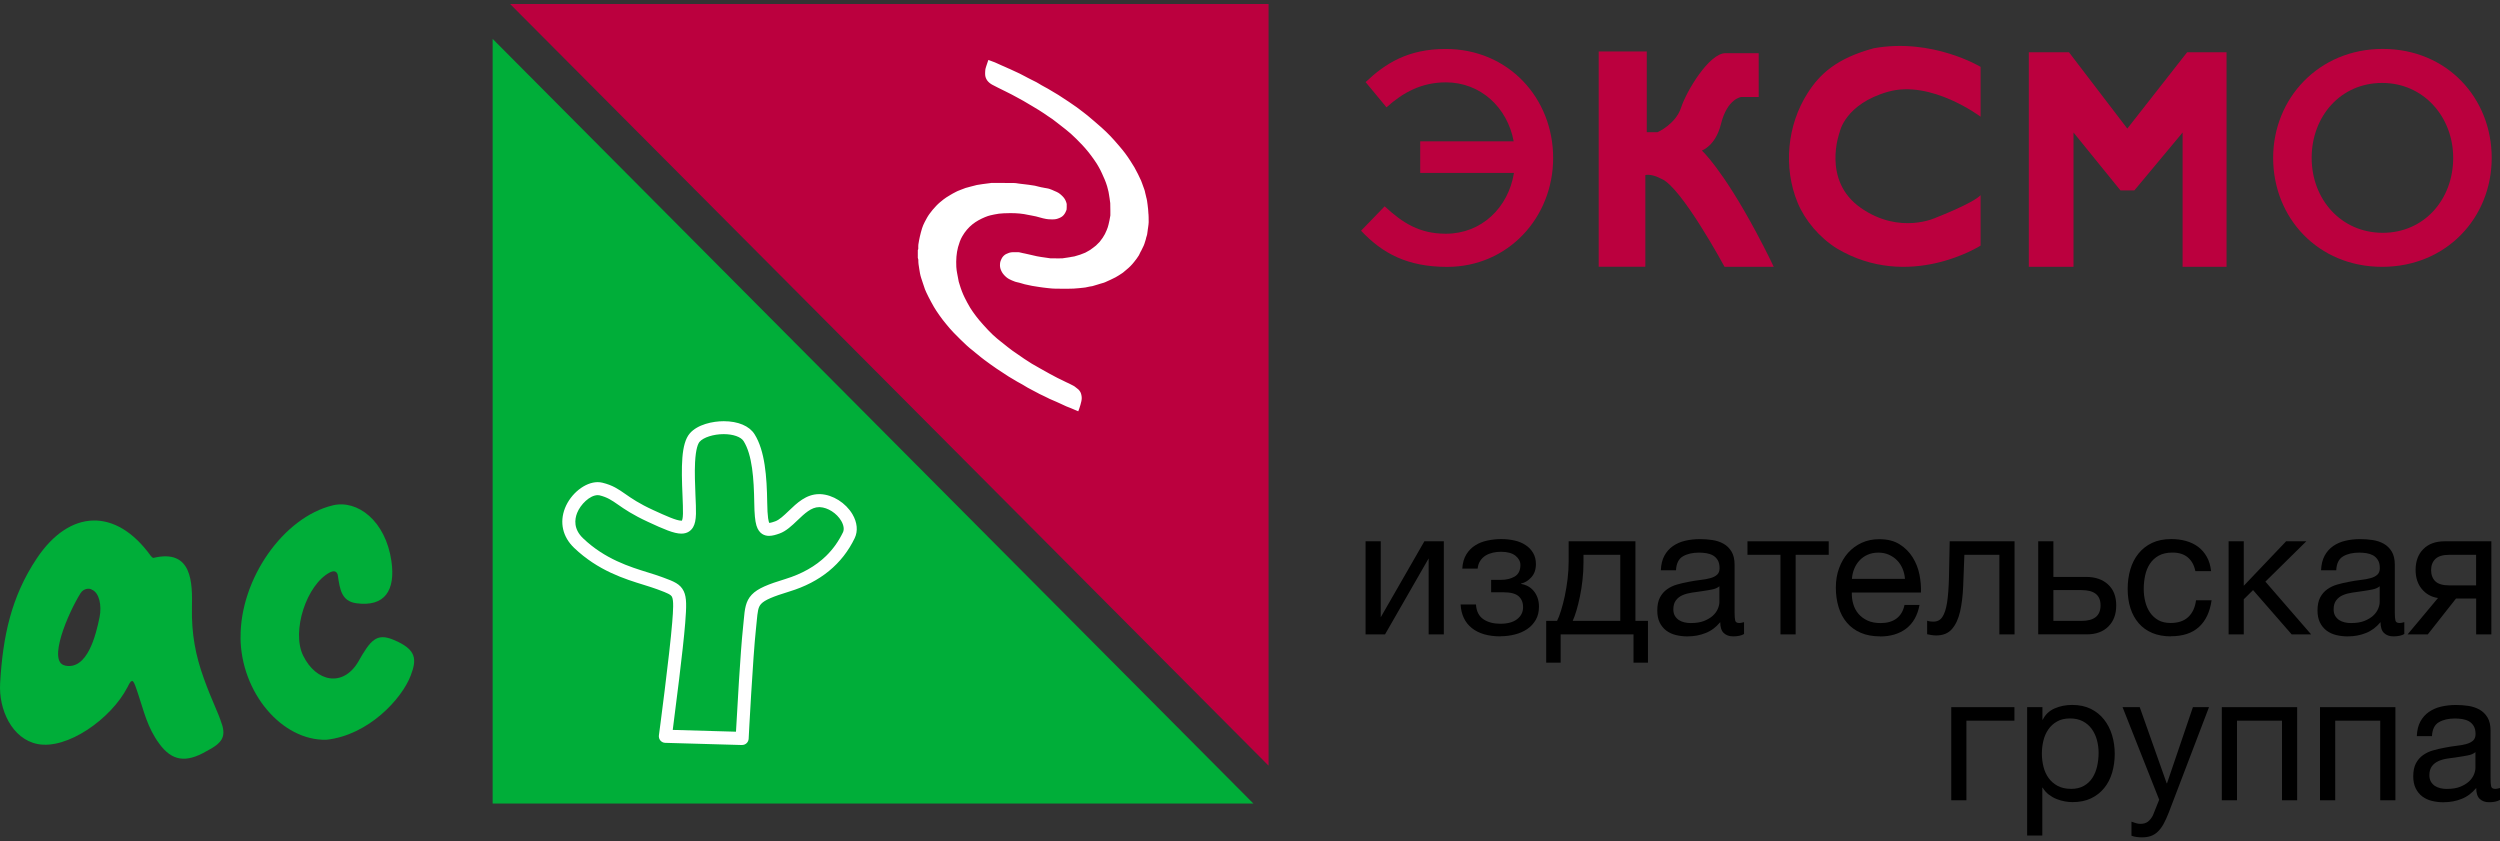 <?xml version="1.0" encoding="UTF-8"?> <svg xmlns="http://www.w3.org/2000/svg" width="104" height="35" viewBox="0 0 104 35" fill="none"><rect x="0" y="0" width="104" height="35" fill="#333333" stroke="none"/><path d="M21.22 0.166H52.772V31.851L21.22 0.166Z" fill="#BB003E"></path><path d="M20.494 1.618L52.139 33.426H20.494V1.618Z" fill="#00AE39"></path><path d="M30.876 30.993H30.869L27.672 30.902C27.595 30.9 27.524 30.865 27.473 30.807C27.424 30.749 27.401 30.672 27.41 30.595C27.415 30.562 27.859 27.218 27.965 25.883C28.005 25.382 28.03 24.986 27.956 24.832C27.907 24.732 27.757 24.671 27.422 24.545C27.392 24.534 27.362 24.522 27.329 24.51C27.179 24.454 27.003 24.401 26.8 24.336C25.989 24.086 24.879 23.744 23.88 22.788C23.407 22.334 23.27 21.735 23.503 21.139C23.744 20.53 24.34 20.057 24.863 20.057C24.93 20.057 24.997 20.064 25.062 20.081C25.489 20.186 25.721 20.346 26.012 20.549C26.268 20.728 26.587 20.95 27.177 21.22C27.699 21.46 28.145 21.66 28.342 21.66C28.356 21.66 28.363 21.66 28.367 21.658C28.377 21.64 28.407 21.572 28.411 21.372C28.416 21.185 28.404 20.927 28.393 20.631C28.34 19.421 28.33 18.459 28.693 18.032C29.015 17.655 29.655 17.522 30.106 17.522C30.705 17.522 31.172 17.72 31.389 18.063C31.823 18.752 31.9 19.834 31.916 20.903C31.921 21.204 31.932 21.409 31.953 21.556C31.969 21.674 31.99 21.73 32.001 21.754C32.073 21.749 32.205 21.703 32.251 21.686C32.42 21.626 32.607 21.448 32.804 21.26C33.148 20.929 33.536 20.556 34.077 20.556C34.096 20.556 34.114 20.556 34.133 20.556C34.646 20.582 35.18 20.917 35.462 21.392C35.663 21.733 35.696 22.092 35.557 22.383C35.037 23.466 34.124 24.215 32.841 24.606C32.142 24.82 31.812 24.962 31.666 25.119C31.539 25.252 31.518 25.429 31.479 25.85C31.47 25.946 31.46 26.053 31.447 26.17C31.324 27.29 31.144 30.702 31.144 30.735C31.134 30.879 31.017 30.991 30.873 30.991M27.981 30.364L30.617 30.439C30.663 29.604 30.804 27.069 30.91 26.107C30.922 25.995 30.933 25.895 30.94 25.797C30.982 25.342 31.012 25.014 31.273 24.739C31.525 24.473 31.962 24.303 32.679 24.084C33.361 23.874 33.927 23.553 34.364 23.129C34.653 22.847 34.882 22.525 35.067 22.145C35.127 22.022 35.099 21.847 34.995 21.668C34.806 21.348 34.44 21.113 34.105 21.097C34.096 21.097 34.084 21.097 34.075 21.097C33.749 21.097 33.469 21.365 33.171 21.649C32.942 21.868 32.704 22.096 32.429 22.194C32.286 22.245 32.136 22.292 31.992 22.292C31.812 22.292 31.576 22.218 31.467 21.859C31.412 21.67 31.384 21.395 31.377 20.908C31.361 19.92 31.296 18.925 30.933 18.349C30.823 18.174 30.497 18.06 30.106 18.06C29.683 18.06 29.26 18.195 29.102 18.38C29.045 18.447 28.945 18.648 28.915 19.232C28.892 19.666 28.915 20.162 28.931 20.6C28.945 20.908 28.957 21.174 28.952 21.379C28.945 21.633 28.908 21.803 28.832 21.933C28.76 22.054 28.617 22.199 28.344 22.199C28.037 22.199 27.614 22.015 26.955 21.709C26.324 21.418 25.982 21.183 25.709 20.992C25.443 20.808 25.267 20.686 24.937 20.605C24.916 20.6 24.891 20.598 24.867 20.598C24.535 20.598 24.146 20.989 24.008 21.339C23.901 21.609 23.857 22.012 24.255 22.392C25.161 23.259 26.201 23.581 26.962 23.816C27.163 23.879 27.355 23.937 27.521 24C27.551 24.012 27.581 24.023 27.611 24.033C28.025 24.186 28.298 24.289 28.444 24.594C28.571 24.862 28.559 25.224 28.504 25.925C28.416 27.036 28.097 29.509 27.986 30.366" fill="white"></path><path d="M45.093 15.737C44.963 15.637 44.827 15.572 44.695 15.506C44.656 15.49 44.616 15.471 44.579 15.453C44.515 15.42 44.45 15.387 44.385 15.357C44.33 15.332 44.277 15.306 44.221 15.278C44.136 15.234 44.043 15.185 43.923 15.12C43.791 15.047 43.662 14.973 43.53 14.9L43.428 14.842C43.343 14.796 43.262 14.749 43.183 14.702C43.077 14.637 42.971 14.565 42.88 14.507L42.816 14.462C42.681 14.371 42.543 14.278 42.411 14.183C42.291 14.094 42.171 14.001 42.041 13.894L41.958 13.829C41.847 13.74 41.741 13.656 41.644 13.563C41.523 13.449 41.412 13.328 41.294 13.197L41.267 13.167C41.167 13.057 41.082 12.955 41.003 12.852C40.913 12.733 40.844 12.636 40.786 12.542C40.714 12.426 40.65 12.298 40.578 12.158C40.543 12.09 40.513 12.016 40.481 11.936L40.474 11.922C40.462 11.895 40.453 11.862 40.441 11.827L40.428 11.783C40.421 11.762 40.414 11.741 40.407 11.722C40.391 11.68 40.379 11.638 40.37 11.603C40.354 11.529 40.34 11.452 40.326 11.37L40.321 11.342C40.317 11.316 40.312 11.293 40.307 11.268C40.296 11.2 40.284 11.137 40.282 11.081C40.27 10.816 40.287 10.604 40.337 10.412C40.377 10.266 40.416 10.163 40.465 10.079C40.55 9.932 40.65 9.816 40.765 9.723C40.876 9.634 41.008 9.562 41.174 9.492C41.267 9.452 41.375 9.429 41.459 9.413C41.577 9.389 41.676 9.375 41.768 9.373C41.87 9.368 41.953 9.366 42.03 9.366C42.279 9.366 42.48 9.385 42.661 9.427C42.721 9.441 42.776 9.45 42.832 9.459C42.878 9.466 42.924 9.473 42.966 9.485C43.017 9.497 43.068 9.511 43.121 9.527C43.176 9.543 43.232 9.56 43.287 9.571C43.38 9.592 43.477 9.613 43.581 9.62C43.636 9.622 43.701 9.627 43.768 9.627C43.916 9.627 44.038 9.611 44.154 9.571C44.295 9.525 44.413 9.464 44.515 9.382C44.656 9.266 44.76 9.112 44.834 8.909C44.873 8.802 44.873 8.702 44.875 8.623C44.875 8.599 44.875 8.578 44.875 8.555C44.885 8.408 44.843 8.283 44.801 8.178C44.744 8.038 44.658 7.91 44.542 7.798C44.455 7.712 44.33 7.602 44.17 7.532C44.14 7.521 44.11 7.507 44.082 7.493C44.002 7.455 43.918 7.418 43.828 7.388C43.752 7.36 43.678 7.348 43.613 7.336C43.59 7.332 43.569 7.329 43.546 7.325C43.525 7.32 43.507 7.318 43.486 7.313C43.468 7.311 43.451 7.308 43.433 7.304C43.401 7.297 43.368 7.288 43.336 7.281C43.276 7.264 43.211 7.248 43.144 7.234C43.049 7.218 42.957 7.206 42.867 7.192L42.792 7.183C42.742 7.176 42.691 7.169 42.638 7.164L42.557 7.155C42.522 7.15 42.485 7.145 42.45 7.141C42.362 7.127 42.272 7.113 42.175 7.113C41.94 7.108 41.704 7.108 41.468 7.11H41.237C41.197 7.11 41.165 7.115 41.137 7.12L41.11 7.124C41.01 7.136 40.913 7.148 40.814 7.162C40.744 7.171 40.677 7.183 40.61 7.194C40.564 7.201 40.518 7.208 40.471 7.222C40.386 7.243 40.3 7.267 40.217 7.288C40.199 7.292 40.178 7.299 40.159 7.304C40.15 7.306 40.139 7.311 40.129 7.313C40.12 7.315 40.109 7.318 40.099 7.32C40.074 7.327 40.041 7.334 40.005 7.346C39.924 7.376 39.843 7.406 39.762 7.439L39.722 7.455C39.672 7.474 39.614 7.497 39.556 7.528C39.445 7.583 39.346 7.639 39.253 7.695L39.246 7.7C39.145 7.761 39.041 7.823 38.941 7.903C38.839 7.982 38.71 8.087 38.592 8.21C38.47 8.338 38.356 8.471 38.257 8.611C38.164 8.739 38.09 8.879 38.023 9.007C37.968 9.114 37.919 9.226 37.882 9.343C37.839 9.478 37.806 9.615 37.778 9.732C37.753 9.839 37.732 9.956 37.709 10.1C37.702 10.151 37.7 10.196 37.7 10.235V10.259C37.7 10.259 37.697 10.266 37.695 10.268L37.681 10.31V10.792L37.695 10.832C37.695 10.832 37.7 10.844 37.702 10.853C37.702 10.871 37.704 10.888 37.704 10.906C37.704 10.951 37.709 10.995 37.714 11.044C37.723 11.118 37.734 11.188 37.746 11.258L37.762 11.356C37.774 11.433 37.788 11.51 37.808 11.589C37.829 11.671 37.855 11.748 37.88 11.822L37.903 11.892C37.912 11.918 37.919 11.946 37.929 11.971C37.954 12.051 37.98 12.132 38.012 12.216C38.056 12.325 38.109 12.437 38.178 12.575C38.252 12.719 38.333 12.871 38.419 13.02C38.49 13.141 38.574 13.267 38.671 13.405C38.775 13.551 38.874 13.682 38.978 13.805C39.068 13.915 39.188 14.059 39.323 14.197C39.512 14.393 39.693 14.567 39.87 14.733C39.972 14.828 40.078 14.915 40.183 14.996C40.215 15.024 40.252 15.05 40.284 15.08L40.356 15.138C40.453 15.217 40.552 15.301 40.659 15.378C40.821 15.499 40.996 15.625 41.177 15.749C41.355 15.87 41.537 15.989 41.692 16.087C41.798 16.154 41.909 16.219 42.016 16.28L42.041 16.296C42.085 16.322 42.127 16.345 42.173 16.369C42.21 16.39 42.247 16.408 42.282 16.429C42.312 16.448 42.342 16.464 42.372 16.483C42.418 16.511 42.464 16.541 42.513 16.567C42.589 16.609 42.668 16.648 42.744 16.69C42.783 16.711 42.825 16.732 42.864 16.753C42.883 16.762 42.901 16.774 42.92 16.783C42.952 16.802 42.984 16.818 43.017 16.835C43.068 16.86 43.118 16.884 43.169 16.907C43.209 16.925 43.25 16.947 43.289 16.965C43.31 16.974 43.331 16.986 43.35 16.995C43.384 17.014 43.419 17.033 43.454 17.047C43.505 17.07 43.555 17.093 43.608 17.114C43.652 17.133 43.696 17.151 43.738 17.17C43.798 17.198 43.858 17.226 43.918 17.252C43.995 17.287 44.069 17.322 44.145 17.357C44.184 17.375 44.226 17.389 44.265 17.405C44.288 17.415 44.311 17.422 44.337 17.433C44.392 17.457 44.448 17.48 44.501 17.503C44.559 17.529 44.616 17.552 44.674 17.576C44.725 17.597 44.778 17.618 44.831 17.639L45.116 17.75L45.215 17.536C45.224 17.52 45.231 17.501 45.241 17.485C45.261 17.441 45.285 17.394 45.303 17.343L45.312 17.319C45.354 17.207 45.398 17.091 45.43 16.97C45.462 16.853 45.495 16.73 45.499 16.595C45.504 16.469 45.483 16.334 45.442 16.208C45.384 16.031 45.266 15.874 45.093 15.742" fill="white"></path><path d="M45.093 15.737C44.963 15.637 44.827 15.572 44.695 15.506C44.656 15.49 44.616 15.471 44.579 15.453C44.515 15.42 44.45 15.387 44.385 15.357C44.33 15.332 44.277 15.306 44.221 15.278C44.136 15.234 44.043 15.185 43.923 15.12C43.791 15.047 43.662 14.973 43.53 14.9L43.428 14.842C43.343 14.796 43.262 14.749 43.183 14.702C43.077 14.637 42.971 14.565 42.88 14.507L42.816 14.462C42.681 14.371 42.543 14.278 42.411 14.183C42.291 14.094 42.171 14.001 42.041 13.894L41.958 13.829C41.847 13.74 41.741 13.656 41.644 13.563C41.523 13.449 41.412 13.328 41.294 13.197L41.267 13.167C41.167 13.057 41.082 12.955 41.003 12.852C40.913 12.733 40.844 12.636 40.786 12.542C40.714 12.426 40.65 12.298 40.578 12.158C40.543 12.09 40.513 12.016 40.481 11.936L40.474 11.922C40.462 11.895 40.453 11.862 40.441 11.827L40.428 11.783C40.421 11.762 40.414 11.741 40.407 11.722C40.391 11.68 40.379 11.638 40.37 11.603C40.354 11.529 40.34 11.452 40.326 11.37L40.321 11.342C40.317 11.316 40.312 11.293 40.307 11.268C40.296 11.2 40.284 11.137 40.282 11.081C40.27 10.816 40.287 10.604 40.337 10.412C40.377 10.266 40.416 10.163 40.465 10.079C40.55 9.932 40.65 9.816 40.765 9.723C40.876 9.634 41.008 9.562 41.174 9.492C41.267 9.452 41.375 9.429 41.459 9.413C41.577 9.389 41.676 9.375 41.768 9.373C41.87 9.368 41.953 9.366 42.03 9.366C42.279 9.366 42.48 9.385 42.661 9.427C42.721 9.441 42.776 9.45 42.832 9.459C42.878 9.466 42.924 9.473 42.966 9.485C43.017 9.497 43.068 9.511 43.121 9.527C43.176 9.543 43.232 9.56 43.287 9.571C43.38 9.592 43.477 9.613 43.581 9.62C43.636 9.622 43.701 9.627 43.768 9.627C43.916 9.627 44.038 9.611 44.154 9.571C44.295 9.525 44.413 9.464 44.515 9.382C44.656 9.266 44.76 9.112 44.834 8.909C44.873 8.802 44.873 8.702 44.875 8.623C44.875 8.599 44.875 8.578 44.875 8.555C44.885 8.408 44.843 8.283 44.801 8.178C44.744 8.038 44.658 7.91 44.542 7.798C44.455 7.712 44.33 7.602 44.17 7.532C44.14 7.521 44.11 7.507 44.082 7.493C44.002 7.455 43.918 7.418 43.828 7.388C43.752 7.36 43.678 7.348 43.613 7.336C43.59 7.332 43.569 7.329 43.546 7.325C43.525 7.32 43.507 7.318 43.486 7.313C43.468 7.311 43.451 7.308 43.433 7.304C43.401 7.297 43.368 7.288 43.336 7.281C43.276 7.264 43.211 7.248 43.144 7.234C43.049 7.218 42.957 7.206 42.867 7.192L42.792 7.183C42.742 7.176 42.691 7.169 42.638 7.164L42.557 7.155C42.522 7.15 42.485 7.145 42.45 7.141C42.362 7.127 42.272 7.113 42.175 7.113C41.94 7.108 41.704 7.108 41.468 7.11H41.237C41.197 7.11 41.165 7.115 41.137 7.12L41.11 7.124C41.01 7.136 40.913 7.148 40.814 7.162C40.744 7.171 40.677 7.183 40.61 7.194C40.564 7.201 40.518 7.208 40.471 7.222C40.386 7.243 40.3 7.267 40.217 7.288C40.199 7.292 40.178 7.299 40.159 7.304C40.15 7.306 40.139 7.311 40.129 7.313C40.12 7.315 40.109 7.318 40.099 7.32C40.074 7.327 40.041 7.334 40.005 7.346C39.924 7.376 39.843 7.406 39.762 7.439L39.722 7.455C39.672 7.474 39.614 7.497 39.556 7.528C39.445 7.583 39.346 7.639 39.253 7.695L39.246 7.7C39.145 7.761 39.041 7.823 38.941 7.903C38.839 7.982 38.71 8.087 38.592 8.21C38.47 8.338 38.356 8.471 38.257 8.611C38.164 8.739 38.09 8.879 38.023 9.007C37.968 9.114 37.919 9.226 37.882 9.343C37.839 9.478 37.806 9.615 37.778 9.732C37.753 9.839 37.732 9.956 37.709 10.1C37.702 10.151 37.7 10.196 37.7 10.235V10.259C37.7 10.259 37.697 10.266 37.695 10.268L37.681 10.31V10.792L37.695 10.832C37.695 10.832 37.7 10.844 37.702 10.853C37.702 10.871 37.704 10.888 37.704 10.906C37.704 10.951 37.709 10.995 37.714 11.044C37.723 11.118 37.734 11.188 37.746 11.258L37.762 11.356C37.774 11.433 37.788 11.51 37.808 11.589C37.829 11.671 37.855 11.748 37.88 11.822L37.903 11.892C37.912 11.918 37.919 11.946 37.929 11.971C37.954 12.051 37.98 12.132 38.012 12.216C38.056 12.325 38.109 12.437 38.178 12.575C38.252 12.719 38.333 12.871 38.419 13.02C38.49 13.141 38.574 13.267 38.671 13.405C38.775 13.551 38.874 13.682 38.978 13.805C39.068 13.915 39.188 14.059 39.323 14.197C39.512 14.393 39.693 14.567 39.87 14.733C39.972 14.828 40.078 14.915 40.183 14.996C40.215 15.024 40.252 15.05 40.284 15.08L40.356 15.138C40.453 15.217 40.552 15.301 40.659 15.378C40.821 15.499 40.996 15.625 41.177 15.749C41.355 15.87 41.537 15.989 41.692 16.087C41.798 16.154 41.909 16.219 42.016 16.28L42.041 16.296C42.085 16.322 42.127 16.345 42.173 16.369C42.21 16.39 42.247 16.408 42.282 16.429C42.312 16.448 42.342 16.464 42.372 16.483C42.418 16.511 42.464 16.541 42.513 16.567C42.589 16.609 42.668 16.648 42.744 16.69C42.783 16.711 42.825 16.732 42.864 16.753C42.883 16.762 42.901 16.774 42.92 16.783C42.952 16.802 42.984 16.818 43.017 16.835C43.068 16.86 43.118 16.884 43.169 16.907C43.209 16.925 43.25 16.947 43.289 16.965C43.31 16.974 43.331 16.986 43.35 16.995C43.384 17.014 43.419 17.033 43.454 17.047C43.505 17.07 43.555 17.093 43.608 17.114C43.652 17.133 43.696 17.151 43.738 17.17C43.798 17.198 43.858 17.226 43.918 17.252C43.995 17.287 44.069 17.322 44.145 17.357C44.184 17.375 44.226 17.389 44.265 17.405C44.288 17.415 44.311 17.422 44.337 17.433C44.392 17.457 44.448 17.48 44.501 17.503C44.559 17.529 44.616 17.552 44.674 17.576C44.725 17.597 44.778 17.618 44.831 17.639L45.116 17.75L45.215 17.536C45.224 17.52 45.231 17.501 45.241 17.485C45.261 17.441 45.285 17.394 45.303 17.343L45.312 17.319C45.354 17.207 45.398 17.091 45.43 16.97C45.462 16.853 45.495 16.73 45.499 16.595C45.504 16.469 45.483 16.334 45.442 16.208C45.384 16.031 45.266 15.874 45.093 15.742V15.737Z" stroke="#BB003E" stroke-miterlimit="10"></path><path d="M48.269 8.797L48.264 8.725C48.262 8.66 48.253 8.602 48.246 8.544C48.243 8.52 48.241 8.499 48.239 8.478C48.223 8.338 48.204 8.192 48.158 8.045C48.146 8.01 48.137 7.968 48.13 7.924C48.123 7.896 48.119 7.865 48.112 7.835C48.102 7.798 48.091 7.758 48.077 7.719C48.061 7.672 48.045 7.625 48.026 7.579L48.01 7.535C48.003 7.514 47.996 7.495 47.989 7.476C47.971 7.425 47.952 7.369 47.927 7.313C47.883 7.211 47.832 7.113 47.788 7.02C47.733 6.91 47.682 6.812 47.626 6.714C47.575 6.626 47.515 6.53 47.446 6.425C47.363 6.299 47.289 6.185 47.203 6.073C47.118 5.957 47.025 5.85 46.956 5.768L46.919 5.724C46.801 5.589 46.683 5.449 46.554 5.316C46.433 5.19 46.304 5.064 46.158 4.934C45.964 4.761 45.765 4.594 45.564 4.424C45.502 4.372 45.439 4.326 45.379 4.279C45.354 4.26 45.328 4.242 45.305 4.223L45.245 4.177C45.192 4.135 45.139 4.095 45.083 4.055C44.968 3.974 44.852 3.892 44.739 3.818C44.605 3.729 44.45 3.624 44.293 3.526C44.14 3.431 43.985 3.342 43.844 3.258C43.793 3.228 43.743 3.203 43.692 3.175C43.655 3.154 43.618 3.135 43.581 3.114C43.551 3.095 43.518 3.077 43.488 3.058C43.442 3.03 43.394 3 43.343 2.974C43.271 2.935 43.199 2.9 43.125 2.865C43.081 2.841 43.035 2.82 42.991 2.797C42.947 2.774 42.903 2.753 42.859 2.727C42.788 2.69 42.714 2.65 42.64 2.613C42.485 2.538 42.325 2.466 42.173 2.396L42.161 2.392C42.108 2.366 42.053 2.343 41.997 2.319C41.958 2.303 41.919 2.287 41.879 2.268C41.842 2.252 41.808 2.235 41.771 2.219C41.706 2.189 41.639 2.156 41.567 2.128C41.491 2.098 41.412 2.07 41.336 2.042C41.285 2.023 41.045 1.933 41.04 1.933C40.931 1.898 40.858 1.87 40.858 1.87L40.744 2.1C40.744 2.1 40.728 2.133 40.719 2.152C40.71 2.175 40.698 2.198 40.689 2.221C40.673 2.263 40.654 2.303 40.638 2.345C40.608 2.424 40.583 2.499 40.562 2.571C40.557 2.587 40.55 2.606 40.545 2.622C40.522 2.695 40.497 2.776 40.49 2.869C40.481 2.99 40.467 3.154 40.513 3.324C40.548 3.454 40.61 3.575 40.693 3.68C40.784 3.792 40.897 3.885 41.031 3.96C41.123 4.011 41.216 4.058 41.297 4.097C41.348 4.123 41.398 4.146 41.449 4.172C41.489 4.191 41.53 4.209 41.567 4.23C41.662 4.277 41.755 4.323 41.849 4.372C41.909 4.403 41.969 4.435 42.027 4.468L42.168 4.545C42.221 4.573 42.272 4.601 42.325 4.631C42.372 4.659 42.418 4.685 42.464 4.713C42.492 4.729 42.522 4.748 42.55 4.764C42.594 4.789 42.64 4.817 42.684 4.843C42.774 4.897 42.864 4.948 42.952 5.004C43.014 5.041 43.077 5.085 43.142 5.127C43.169 5.146 43.197 5.165 43.225 5.183L43.299 5.235C43.364 5.276 43.428 5.318 43.491 5.363C43.551 5.405 43.608 5.451 43.673 5.503C43.724 5.542 43.777 5.584 43.828 5.624C43.965 5.729 44.092 5.829 44.214 5.936C44.355 6.062 44.487 6.197 44.628 6.344L44.647 6.362C44.72 6.439 44.799 6.53 44.894 6.647C44.961 6.731 45.032 6.826 45.116 6.947C45.176 7.031 45.229 7.117 45.275 7.199C45.31 7.257 45.34 7.322 45.372 7.39L45.391 7.43C45.428 7.509 45.465 7.586 45.495 7.663C45.523 7.728 45.548 7.802 45.578 7.896C45.594 7.952 45.611 8.01 45.624 8.075C45.631 8.11 45.636 8.147 45.643 8.189L45.65 8.234C45.654 8.262 45.659 8.292 45.664 8.32C45.673 8.378 45.682 8.434 45.687 8.485C45.691 8.571 45.691 8.662 45.691 8.756C45.691 8.788 45.691 8.821 45.691 8.853V8.863C45.691 8.886 45.691 8.912 45.691 8.923C45.678 9.005 45.657 9.11 45.631 9.215C45.615 9.282 45.599 9.333 45.58 9.375C45.539 9.476 45.502 9.548 45.46 9.608C45.389 9.713 45.333 9.781 45.273 9.83C45.211 9.883 45.139 9.932 45.065 9.984L45.032 10.005C45.005 10.023 44.975 10.04 44.94 10.056C44.889 10.079 44.831 10.1 44.767 10.123C44.69 10.149 44.628 10.165 44.57 10.182C44.538 10.189 44.498 10.196 44.457 10.2L44.42 10.207C44.39 10.212 44.362 10.217 44.334 10.221C44.274 10.233 44.217 10.242 44.163 10.247C44.066 10.252 43.969 10.249 43.872 10.247C43.83 10.247 43.786 10.247 43.745 10.247H43.736C43.636 10.233 43.535 10.219 43.435 10.203L43.384 10.196C43.333 10.189 43.287 10.182 43.243 10.172C43.19 10.161 43.135 10.147 43.081 10.135C43.049 10.128 43.014 10.119 42.982 10.112C42.901 10.093 42.82 10.075 42.742 10.058C42.707 10.051 42.672 10.044 42.638 10.037C42.619 10.033 42.598 10.028 42.58 10.023C42.52 10.009 42.453 9.993 42.376 9.991C42.353 9.991 42.332 9.991 42.309 9.991C42.268 9.991 42.224 9.991 42.182 9.991C42.078 9.991 41.942 9.998 41.796 10.051C41.706 10.086 41.606 10.126 41.514 10.191C41.385 10.284 41.285 10.403 41.214 10.547C41.147 10.683 41.112 10.804 41.103 10.93C41.089 11.098 41.109 11.247 41.163 11.389C41.211 11.515 41.276 11.629 41.357 11.727C41.468 11.862 41.595 11.969 41.734 12.046C41.84 12.104 41.951 12.148 42.044 12.183C42.099 12.204 42.154 12.216 42.201 12.228C42.221 12.232 42.242 12.237 42.263 12.242C42.293 12.251 42.323 12.258 42.353 12.267C42.402 12.281 42.455 12.298 42.508 12.312C42.614 12.337 42.728 12.361 42.846 12.384C42.957 12.405 43.065 12.421 43.167 12.435C43.269 12.449 43.389 12.468 43.511 12.479L43.558 12.484C43.657 12.496 43.759 12.505 43.865 12.507C43.944 12.507 44.022 12.507 44.101 12.51C44.198 12.51 44.293 12.512 44.39 12.512C44.612 12.512 44.783 12.503 44.947 12.484C44.998 12.477 45.049 12.472 45.102 12.468L45.208 12.456C45.227 12.456 45.243 12.449 45.257 12.447L45.294 12.44C45.338 12.43 45.382 12.421 45.425 12.412C45.442 12.409 45.458 12.407 45.472 12.405C45.509 12.4 45.55 12.393 45.597 12.379C45.671 12.358 45.74 12.335 45.814 12.314L45.897 12.288C45.92 12.281 45.946 12.274 45.969 12.267C46.031 12.251 46.1 12.23 46.17 12.2C46.346 12.123 46.498 12.051 46.635 11.981C46.757 11.915 46.866 11.843 46.977 11.769C47.028 11.734 47.072 11.696 47.108 11.664C47.127 11.647 47.145 11.631 47.166 11.615C47.314 11.498 47.451 11.361 47.571 11.207C47.649 11.109 47.733 11.002 47.804 10.883C47.827 10.846 47.844 10.809 47.862 10.771L47.925 10.718L47.934 10.631C47.95 10.599 47.966 10.564 47.982 10.531C48.061 10.384 48.105 10.238 48.142 10.109C48.149 10.088 48.153 10.068 48.158 10.046L48.167 10.007C48.172 9.993 48.176 9.979 48.181 9.965C48.193 9.928 48.204 9.886 48.213 9.839C48.225 9.776 48.232 9.716 48.239 9.657L48.243 9.622C48.248 9.59 48.253 9.559 48.257 9.527C48.269 9.438 48.283 9.347 48.285 9.25C48.287 9.1 48.281 8.954 48.274 8.811" fill="white"></path><path d="M48.269 8.798L48.264 8.725C48.262 8.66 48.253 8.602 48.246 8.544C48.243 8.52 48.241 8.499 48.239 8.478C48.223 8.338 48.204 8.192 48.158 8.045C48.146 8.01 48.137 7.968 48.13 7.924C48.123 7.896 48.119 7.865 48.112 7.835C48.102 7.798 48.091 7.758 48.077 7.719C48.061 7.672 48.045 7.625 48.026 7.579L48.01 7.535C48.003 7.514 47.996 7.495 47.989 7.476C47.971 7.425 47.952 7.369 47.927 7.313C47.883 7.211 47.832 7.113 47.788 7.02C47.733 6.91 47.682 6.812 47.626 6.714C47.575 6.626 47.515 6.53 47.446 6.425C47.363 6.299 47.289 6.185 47.203 6.073C47.118 5.957 47.025 5.85 46.956 5.768L46.919 5.724C46.801 5.589 46.683 5.449 46.554 5.316C46.433 5.19 46.304 5.064 46.158 4.934C45.964 4.761 45.765 4.594 45.564 4.424C45.502 4.372 45.439 4.326 45.379 4.279C45.354 4.26 45.328 4.242 45.305 4.223L45.245 4.177C45.192 4.135 45.139 4.095 45.083 4.055C44.968 3.974 44.852 3.892 44.739 3.818C44.605 3.729 44.45 3.624 44.293 3.526C44.14 3.431 43.985 3.342 43.844 3.258C43.793 3.228 43.743 3.203 43.692 3.175C43.655 3.154 43.618 3.135 43.581 3.114C43.551 3.095 43.518 3.077 43.488 3.058C43.442 3.03 43.394 3 43.343 2.974C43.271 2.935 43.199 2.9 43.125 2.865C43.081 2.841 43.035 2.82 42.991 2.797C42.947 2.774 42.903 2.753 42.859 2.727C42.788 2.69 42.714 2.65 42.64 2.613C42.485 2.538 42.325 2.466 42.173 2.396L42.161 2.392C42.108 2.366 42.053 2.343 41.997 2.319C41.958 2.303 41.919 2.287 41.879 2.268C41.842 2.252 41.808 2.235 41.771 2.219C41.706 2.189 41.639 2.156 41.567 2.128C41.491 2.098 41.412 2.07 41.336 2.042C41.285 2.023 41.045 1.933 41.04 1.933C40.931 1.898 40.858 1.87 40.858 1.87L40.744 2.1C40.744 2.1 40.728 2.133 40.719 2.152C40.71 2.175 40.698 2.198 40.689 2.221C40.673 2.263 40.654 2.303 40.638 2.345C40.608 2.424 40.583 2.499 40.562 2.571C40.557 2.587 40.55 2.606 40.545 2.622C40.522 2.695 40.497 2.776 40.49 2.869C40.481 2.99 40.467 3.154 40.513 3.324C40.548 3.454 40.61 3.575 40.693 3.68C40.784 3.792 40.897 3.885 41.031 3.96C41.123 4.011 41.216 4.058 41.297 4.097C41.348 4.123 41.398 4.146 41.449 4.172C41.489 4.191 41.53 4.209 41.567 4.23C41.662 4.277 41.755 4.323 41.849 4.372C41.909 4.403 41.969 4.435 42.027 4.468L42.168 4.545C42.221 4.573 42.272 4.601 42.325 4.631C42.372 4.659 42.418 4.685 42.464 4.713C42.492 4.729 42.522 4.748 42.55 4.764C42.594 4.789 42.64 4.817 42.684 4.843C42.774 4.897 42.864 4.948 42.952 5.004C43.014 5.041 43.077 5.085 43.142 5.127C43.169 5.146 43.197 5.165 43.225 5.183L43.299 5.235C43.364 5.276 43.428 5.318 43.491 5.363C43.551 5.405 43.608 5.451 43.673 5.503C43.724 5.542 43.777 5.584 43.828 5.624C43.965 5.729 44.092 5.829 44.214 5.936C44.355 6.062 44.487 6.197 44.628 6.344L44.647 6.362C44.72 6.439 44.799 6.53 44.894 6.647C44.961 6.731 45.032 6.826 45.116 6.947C45.176 7.031 45.229 7.117 45.275 7.199C45.31 7.257 45.34 7.322 45.372 7.39L45.391 7.43C45.428 7.509 45.465 7.586 45.495 7.663C45.523 7.728 45.548 7.802 45.578 7.896C45.594 7.952 45.611 8.01 45.624 8.075C45.631 8.11 45.636 8.147 45.643 8.189L45.65 8.234C45.654 8.262 45.659 8.292 45.664 8.32C45.673 8.378 45.682 8.434 45.687 8.485C45.691 8.571 45.691 8.662 45.691 8.756C45.691 8.788 45.691 8.821 45.691 8.853V8.863C45.691 8.886 45.691 8.912 45.691 8.923C45.678 9.005 45.657 9.11 45.631 9.215C45.615 9.282 45.599 9.333 45.58 9.375C45.539 9.476 45.502 9.548 45.46 9.608C45.389 9.713 45.333 9.781 45.273 9.83C45.211 9.883 45.139 9.932 45.065 9.984L45.032 10.005C45.005 10.023 44.975 10.04 44.94 10.056C44.889 10.079 44.831 10.1 44.767 10.123C44.69 10.149 44.628 10.165 44.57 10.182C44.538 10.189 44.498 10.196 44.457 10.2L44.42 10.207C44.39 10.212 44.362 10.217 44.334 10.221C44.274 10.233 44.217 10.242 44.163 10.247C44.066 10.252 43.969 10.249 43.872 10.247C43.83 10.247 43.786 10.247 43.745 10.247H43.736C43.636 10.233 43.535 10.219 43.435 10.203L43.384 10.196C43.333 10.189 43.287 10.182 43.243 10.172C43.19 10.161 43.135 10.147 43.081 10.135C43.049 10.128 43.014 10.119 42.982 10.112C42.901 10.093 42.82 10.075 42.742 10.058C42.707 10.051 42.672 10.044 42.638 10.037C42.619 10.033 42.598 10.028 42.58 10.023C42.52 10.009 42.453 9.993 42.376 9.991C42.353 9.991 42.332 9.991 42.309 9.991C42.268 9.991 42.224 9.991 42.182 9.991C42.078 9.991 41.942 9.998 41.796 10.051C41.706 10.086 41.606 10.126 41.514 10.191C41.385 10.284 41.285 10.403 41.214 10.547C41.147 10.683 41.112 10.804 41.103 10.93C41.089 11.098 41.109 11.247 41.163 11.389C41.211 11.515 41.276 11.629 41.357 11.727C41.468 11.862 41.595 11.969 41.734 12.046C41.84 12.104 41.951 12.148 42.044 12.183C42.099 12.204 42.154 12.216 42.201 12.228C42.221 12.232 42.242 12.237 42.263 12.242C42.293 12.251 42.323 12.258 42.353 12.267C42.402 12.281 42.455 12.298 42.508 12.312C42.614 12.337 42.728 12.361 42.846 12.384C42.957 12.405 43.065 12.421 43.167 12.435C43.269 12.449 43.389 12.468 43.511 12.479L43.558 12.484C43.657 12.496 43.759 12.505 43.865 12.507C43.944 12.507 44.022 12.507 44.101 12.51C44.198 12.51 44.293 12.512 44.39 12.512C44.612 12.512 44.783 12.503 44.947 12.484C44.998 12.477 45.049 12.472 45.102 12.468L45.208 12.456C45.227 12.456 45.243 12.449 45.257 12.447L45.294 12.44C45.338 12.43 45.382 12.421 45.425 12.412C45.442 12.409 45.458 12.407 45.472 12.405C45.509 12.4 45.55 12.393 45.597 12.379C45.671 12.358 45.74 12.335 45.814 12.314L45.897 12.288C45.92 12.281 45.946 12.274 45.969 12.267C46.031 12.251 46.1 12.23 46.17 12.2C46.346 12.123 46.498 12.051 46.635 11.981C46.757 11.915 46.866 11.843 46.977 11.769C47.028 11.734 47.072 11.696 47.108 11.664C47.127 11.647 47.145 11.631 47.166 11.615C47.314 11.498 47.451 11.361 47.571 11.207C47.649 11.109 47.733 11.002 47.804 10.883C47.827 10.846 47.844 10.809 47.862 10.771L47.925 10.718L47.934 10.631C47.95 10.599 47.966 10.564 47.982 10.531C48.061 10.384 48.105 10.238 48.142 10.109C48.149 10.088 48.153 10.068 48.158 10.046L48.167 10.007C48.172 9.993 48.176 9.979 48.181 9.965C48.193 9.928 48.204 9.886 48.213 9.839C48.225 9.776 48.232 9.716 48.239 9.657L48.243 9.622C48.248 9.59 48.253 9.559 48.257 9.527C48.269 9.438 48.283 9.347 48.285 9.25C48.287 9.1 48.281 8.954 48.274 8.811L48.269 8.798Z" stroke="#BB003E" stroke-miterlimit="10"></path><path d="M56.808 22.518H57.439V25.678L59.254 22.518H60.063V26.391H59.432V23.229L57.617 26.391H56.808V22.518Z" fill="black"></path><path d="M62.426 26.473C61.915 26.473 61.517 26.358 61.228 26.128C60.942 25.899 60.785 25.571 60.761 25.147H61.4C61.42 25.431 61.522 25.636 61.712 25.762C61.899 25.888 62.135 25.948 62.417 25.948C62.719 25.948 62.951 25.883 63.115 25.755C63.279 25.625 63.36 25.461 63.36 25.261C63.36 25.061 63.297 24.914 63.175 24.804C63.052 24.695 62.842 24.639 62.544 24.639H62.031V24.122H62.44C62.662 24.122 62.854 24.075 63.011 23.984C63.168 23.891 63.249 23.73 63.249 23.502C63.249 23.357 63.179 23.229 63.045 23.119C62.909 23.01 62.708 22.954 62.44 22.954C62.327 22.954 62.213 22.966 62.102 22.991C61.991 23.017 61.89 23.057 61.802 23.11C61.712 23.166 61.638 23.238 61.58 23.327C61.52 23.415 61.483 23.527 61.469 23.655H60.831C60.845 23.415 60.903 23.217 61.002 23.059C61.101 22.9 61.224 22.777 61.374 22.684C61.522 22.59 61.691 22.525 61.88 22.486C62.068 22.446 62.26 22.425 62.451 22.425C62.643 22.425 62.835 22.446 63.008 22.486C63.182 22.525 63.334 22.588 63.466 22.677C63.598 22.763 63.702 22.872 63.778 23.003C63.855 23.133 63.894 23.287 63.894 23.467C63.894 23.69 63.831 23.875 63.704 24.014C63.577 24.154 63.436 24.243 63.277 24.275V24.289C63.364 24.303 63.455 24.334 63.545 24.378C63.635 24.422 63.714 24.485 63.783 24.562C63.852 24.639 63.91 24.734 63.954 24.846C63.998 24.958 64.021 25.088 64.021 25.24C64.021 25.45 63.977 25.631 63.887 25.788C63.797 25.941 63.679 26.07 63.531 26.17C63.383 26.27 63.212 26.345 63.022 26.393C62.831 26.442 62.634 26.468 62.431 26.468" fill="black"></path><path d="M67.403 25.829V23.08H65.873V23.408C65.873 23.653 65.859 23.895 65.831 24.138C65.804 24.38 65.769 24.608 65.723 24.823C65.679 25.037 65.63 25.233 65.577 25.408C65.526 25.582 65.473 25.722 65.425 25.827H67.401L67.403 25.829ZM64.32 25.829H64.773C64.828 25.724 64.884 25.58 64.939 25.398C64.997 25.216 65.048 25.014 65.096 24.792C65.142 24.571 65.182 24.333 65.212 24.084C65.242 23.835 65.256 23.59 65.256 23.35V22.518H68.034V25.829H68.555V27.568H67.954V26.391H64.923V27.568H64.322V25.829H64.32Z" fill="black"></path><path d="M70.353 25.918C70.561 25.918 70.739 25.89 70.887 25.832C71.035 25.773 71.157 25.701 71.252 25.615C71.347 25.529 71.416 25.433 71.46 25.331C71.504 25.228 71.527 25.133 71.527 25.042V24.389C71.449 24.455 71.345 24.499 71.215 24.524C71.086 24.55 70.952 24.571 70.811 24.592C70.67 24.613 70.526 24.632 70.383 24.653C70.24 24.674 70.11 24.709 69.997 24.758C69.884 24.806 69.789 24.879 69.72 24.972C69.648 25.065 69.611 25.191 69.611 25.349C69.611 25.454 69.632 25.543 69.673 25.615C69.715 25.687 69.77 25.745 69.838 25.792C69.904 25.836 69.983 25.869 70.071 25.89C70.159 25.911 70.254 25.92 70.353 25.92M70.212 26.475C70.039 26.475 69.874 26.456 69.722 26.419C69.567 26.382 69.433 26.319 69.317 26.233C69.202 26.146 69.109 26.032 69.042 25.895C68.975 25.757 68.943 25.592 68.943 25.396C68.943 25.177 68.98 24.995 69.054 24.855C69.128 24.716 69.225 24.601 69.347 24.515C69.47 24.429 69.606 24.361 69.763 24.317C69.918 24.273 70.08 24.235 70.242 24.205C70.415 24.17 70.58 24.145 70.737 24.126C70.892 24.11 71.03 24.084 71.148 24.051C71.266 24.019 71.361 23.972 71.43 23.909C71.5 23.846 71.534 23.756 71.534 23.637C71.534 23.497 71.509 23.385 71.456 23.299C71.405 23.215 71.338 23.15 71.255 23.103C71.174 23.059 71.081 23.029 70.98 23.012C70.878 22.998 70.778 22.989 70.679 22.989C70.411 22.989 70.189 23.04 70.011 23.143C69.833 23.245 69.736 23.439 69.722 23.723H69.091C69.1 23.483 69.151 23.28 69.239 23.117C69.329 22.952 69.447 22.819 69.595 22.716C69.743 22.614 69.914 22.539 70.103 22.495C70.293 22.451 70.499 22.427 70.716 22.427C70.889 22.427 71.06 22.439 71.231 22.465C71.403 22.49 71.557 22.541 71.696 22.618C71.835 22.695 71.946 22.805 72.031 22.945C72.115 23.084 72.159 23.266 72.159 23.492V25.485C72.159 25.634 72.168 25.743 72.184 25.813C72.2 25.883 72.26 25.918 72.357 25.918C72.401 25.918 72.466 25.906 72.552 25.881V26.375C72.443 26.44 72.293 26.473 72.098 26.473C71.934 26.473 71.805 26.426 71.708 26.333C71.611 26.242 71.562 26.09 71.562 25.881C71.389 26.09 71.188 26.242 70.956 26.333C70.725 26.426 70.478 26.473 70.21 26.473" fill="black"></path><path d="M74.068 23.08H72.695V22.518H76.075V23.08H74.699V26.391H74.068V23.08Z" fill="black"></path><path d="M79.246 24.084C79.237 23.935 79.203 23.793 79.147 23.658C79.089 23.523 79.013 23.406 78.916 23.308C78.819 23.21 78.706 23.133 78.574 23.075C78.442 23.017 78.299 22.989 78.139 22.989C77.98 22.989 77.829 23.017 77.698 23.075C77.566 23.133 77.453 23.21 77.36 23.311C77.265 23.411 77.191 23.527 77.138 23.658C77.083 23.791 77.05 23.93 77.041 24.082H79.249L79.246 24.084ZM78.213 26.473C77.906 26.473 77.637 26.424 77.406 26.324C77.175 26.223 76.983 26.084 76.831 25.904C76.678 25.725 76.562 25.51 76.486 25.259C76.41 25.009 76.371 24.737 76.371 24.443C76.371 24.149 76.415 23.886 76.505 23.639C76.595 23.392 76.72 23.178 76.879 22.998C77.041 22.819 77.231 22.679 77.45 22.579C77.67 22.479 77.912 22.43 78.174 22.43C78.516 22.43 78.798 22.5 79.025 22.644C79.251 22.786 79.431 22.968 79.568 23.187C79.704 23.406 79.799 23.646 79.85 23.907C79.901 24.166 79.921 24.413 79.912 24.648H77.036C77.032 24.818 77.05 24.979 77.097 25.131C77.14 25.282 77.212 25.417 77.311 25.534C77.411 25.65 77.538 25.746 77.691 25.816C77.843 25.886 78.026 25.92 78.234 25.92C78.502 25.92 78.722 25.858 78.89 25.734C79.061 25.608 79.175 25.419 79.228 25.165H79.852C79.769 25.606 79.582 25.932 79.295 26.151C79.008 26.368 78.645 26.477 78.211 26.477" fill="black"></path><path d="M80.541 26.435C80.476 26.435 80.409 26.428 80.34 26.417C80.27 26.405 80.215 26.393 80.169 26.384V25.822C80.217 25.836 80.263 25.848 80.307 25.853C80.349 25.857 80.391 25.86 80.43 25.86C80.594 25.86 80.719 25.794 80.804 25.664C80.892 25.533 80.955 25.335 80.999 25.065C81.04 24.795 81.066 24.45 81.077 24.028C81.087 23.606 81.098 23.103 81.107 22.518H83.805V26.391H83.174V23.08H81.718C81.704 23.534 81.688 23.965 81.669 24.371C81.653 24.778 81.609 25.133 81.54 25.438C81.47 25.743 81.359 25.985 81.204 26.165C81.052 26.344 80.83 26.435 80.543 26.435" fill="black"></path><path d="M86.588 25.829C87.118 25.829 87.383 25.615 87.383 25.184C87.383 24.753 87.118 24.548 86.588 24.548H85.421V25.829H86.588ZM84.79 22.518H85.421V24H86.787C87.164 24 87.467 24.105 87.693 24.312C87.922 24.52 88.035 24.811 88.035 25.184C88.035 25.557 87.927 25.841 87.71 26.06C87.492 26.279 87.194 26.389 86.817 26.389H84.79V22.516V22.518Z" fill="black"></path><path d="M90.31 26.473C90.019 26.473 89.76 26.426 89.533 26.331C89.309 26.235 89.119 26.102 88.969 25.925C88.819 25.75 88.703 25.543 88.627 25.303C88.55 25.063 88.511 24.795 88.511 24.501C88.511 24.208 88.548 23.942 88.622 23.688C88.696 23.436 88.809 23.215 88.96 23.029C89.11 22.842 89.299 22.693 89.524 22.586C89.75 22.479 90.016 22.425 90.324 22.425C90.541 22.425 90.747 22.451 90.936 22.504C91.126 22.558 91.294 22.637 91.442 22.747C91.588 22.856 91.708 22.996 91.803 23.164C91.898 23.331 91.956 23.53 91.981 23.758H91.327C91.278 23.513 91.174 23.325 91.015 23.189C90.855 23.054 90.643 22.987 90.377 22.987C90.148 22.987 89.958 23.029 89.803 23.115C89.651 23.199 89.528 23.313 89.436 23.453C89.344 23.593 89.279 23.753 89.239 23.935C89.2 24.117 89.179 24.306 89.179 24.501C89.179 24.681 89.2 24.855 89.242 25.026C89.283 25.196 89.35 25.347 89.438 25.478C89.528 25.61 89.642 25.715 89.783 25.797C89.924 25.876 90.095 25.916 90.298 25.916C90.61 25.916 90.853 25.834 91.031 25.669C91.207 25.503 91.315 25.273 91.355 24.972H92.002C91.933 25.457 91.757 25.827 91.475 26.084C91.193 26.34 90.805 26.468 90.307 26.468" fill="black"></path><path d="M92.71 22.518H93.341V24.368L95.102 22.518H95.942L94.24 24.196L96.143 26.391H95.334L93.727 24.548L93.341 24.93V26.391H92.71V22.518Z" fill="black"></path><path d="M97.821 25.918C98.029 25.918 98.207 25.89 98.355 25.832C98.503 25.773 98.625 25.701 98.72 25.615C98.815 25.529 98.884 25.433 98.928 25.331C98.972 25.228 98.995 25.133 98.995 25.042V24.389C98.917 24.455 98.813 24.499 98.683 24.524C98.554 24.55 98.42 24.571 98.279 24.592C98.138 24.613 97.994 24.632 97.851 24.653C97.708 24.674 97.578 24.709 97.465 24.758C97.352 24.806 97.257 24.879 97.188 24.972C97.116 25.065 97.079 25.191 97.079 25.349C97.079 25.454 97.1 25.543 97.141 25.615C97.183 25.687 97.238 25.745 97.305 25.792C97.372 25.836 97.451 25.869 97.539 25.89C97.627 25.911 97.722 25.92 97.821 25.92M97.68 26.475C97.507 26.475 97.342 26.456 97.19 26.419C97.035 26.382 96.901 26.319 96.785 26.233C96.67 26.146 96.577 26.032 96.51 25.895C96.443 25.757 96.408 25.592 96.408 25.396C96.408 25.177 96.445 24.995 96.519 24.855C96.593 24.716 96.691 24.601 96.813 24.515C96.936 24.429 97.072 24.361 97.229 24.317C97.384 24.273 97.546 24.235 97.708 24.205C97.881 24.17 98.045 24.145 98.202 24.126C98.357 24.11 98.496 24.084 98.614 24.051C98.732 24.019 98.826 23.972 98.896 23.909C98.965 23.846 99 23.756 99 23.637C99 23.497 98.975 23.385 98.921 23.299C98.87 23.215 98.803 23.15 98.72 23.103C98.639 23.059 98.547 23.029 98.445 23.012C98.343 22.998 98.244 22.989 98.144 22.989C97.876 22.989 97.654 23.04 97.477 23.143C97.299 23.245 97.201 23.439 97.188 23.723H96.556C96.566 23.483 96.617 23.28 96.704 23.117C96.794 22.952 96.912 22.819 97.06 22.716C97.208 22.614 97.379 22.539 97.569 22.495C97.758 22.451 97.964 22.427 98.181 22.427C98.355 22.427 98.526 22.439 98.697 22.465C98.868 22.49 99.023 22.541 99.162 22.618C99.3 22.695 99.411 22.805 99.497 22.945C99.58 23.084 99.624 23.266 99.624 23.492V25.485C99.624 25.634 99.633 25.743 99.65 25.813C99.666 25.883 99.726 25.918 99.825 25.918C99.869 25.918 99.934 25.906 100.019 25.881V26.375C99.911 26.44 99.758 26.473 99.566 26.473C99.402 26.473 99.273 26.426 99.176 26.333C99.079 26.242 99.03 26.09 99.03 25.881C98.857 26.09 98.655 26.242 98.424 26.333C98.193 26.426 97.946 26.473 97.678 26.473" fill="black"></path><path d="M103.006 24.352V23.08H101.892C101.624 23.08 101.432 23.138 101.312 23.252C101.194 23.366 101.134 23.522 101.134 23.716C101.134 23.909 101.194 24.072 101.312 24.184C101.43 24.296 101.624 24.352 101.892 24.352H103.006ZM101.416 24.876C101.143 24.837 100.921 24.711 100.748 24.503C100.574 24.294 100.489 24.028 100.489 23.709C100.489 23.345 100.597 23.054 100.812 22.84C101.027 22.625 101.321 22.518 101.693 22.518H103.64V26.391H103.008V24.9H102.169L100.995 26.391H100.156L101.418 24.879L101.416 24.876Z" fill="black"></path><path d="M81.172 29.418H83.8V29.98H81.803V33.291H81.172V29.418Z" fill="black"></path><path d="M86.149 32.818C86.361 32.818 86.542 32.776 86.692 32.69C86.84 32.606 86.96 32.492 87.048 32.352C87.138 32.212 87.201 32.051 87.242 31.872C87.281 31.692 87.302 31.508 87.302 31.317C87.302 31.138 87.279 30.961 87.233 30.788C87.187 30.616 87.115 30.462 87.018 30.327C86.921 30.192 86.798 30.085 86.646 30.005C86.495 29.926 86.317 29.887 86.114 29.887C85.901 29.887 85.721 29.928 85.571 30.015C85.423 30.099 85.3 30.21 85.208 30.348C85.113 30.485 85.046 30.642 85.004 30.816C84.963 30.991 84.942 31.168 84.942 31.348C84.942 31.539 84.965 31.721 85.009 31.898C85.053 32.075 85.125 32.231 85.222 32.366C85.319 32.501 85.444 32.608 85.596 32.692C85.751 32.774 85.936 32.816 86.153 32.816M84.334 29.416H84.965V29.94H84.979C85.083 29.726 85.247 29.57 85.469 29.472C85.691 29.374 85.938 29.325 86.204 29.325C86.502 29.325 86.759 29.381 86.981 29.49C87.201 29.6 87.385 29.749 87.531 29.936C87.677 30.122 87.788 30.339 87.862 30.583C87.936 30.828 87.973 31.087 87.973 31.362C87.973 31.637 87.936 31.902 87.864 32.145C87.792 32.387 87.684 32.599 87.536 32.781C87.39 32.962 87.207 33.107 86.986 33.212C86.766 33.317 86.509 33.368 86.216 33.368C86.116 33.368 86.01 33.359 85.897 33.338C85.783 33.317 85.668 33.286 85.555 33.24C85.441 33.196 85.333 33.133 85.231 33.056C85.129 32.979 85.044 32.881 84.974 32.767H84.96V34.759H84.329V29.411L84.334 29.416Z" fill="black"></path><path d="M89.106 34.834C89.032 34.834 88.958 34.829 88.884 34.819C88.81 34.81 88.738 34.792 88.669 34.766V34.181C88.729 34.202 88.789 34.221 88.851 34.242C88.914 34.263 88.976 34.272 89.041 34.272C89.17 34.272 89.274 34.242 89.353 34.181C89.432 34.12 89.501 34.034 89.561 33.92L89.822 33.268L88.299 29.418H89.013L90.134 32.585H90.148L91.225 29.418H91.894L90.222 33.799C90.148 33.99 90.074 34.148 90.003 34.279C89.931 34.409 89.852 34.514 89.764 34.598C89.679 34.68 89.582 34.74 89.475 34.778C89.369 34.815 89.247 34.834 89.108 34.834" fill="black"></path><path d="M92.427 29.418H95.562V33.291H94.931V29.98H93.059V33.291H92.427V29.418Z" fill="black"></path><path d="M96.512 29.418H99.649V33.291H99.018V29.98H97.145V33.291H96.512V29.418Z" fill="black"></path><path d="M101.804 32.818C102.012 32.818 102.19 32.79 102.338 32.732C102.486 32.673 102.608 32.601 102.703 32.515C102.798 32.429 102.867 32.333 102.911 32.231C102.955 32.128 102.978 32.033 102.978 31.942V31.289C102.9 31.355 102.796 31.399 102.666 31.424C102.537 31.45 102.403 31.471 102.262 31.492C102.121 31.513 101.977 31.532 101.834 31.553C101.691 31.573 101.561 31.608 101.448 31.657C101.335 31.706 101.24 31.779 101.17 31.872C101.099 31.965 101.062 32.091 101.062 32.249C101.062 32.354 101.083 32.443 101.124 32.515C101.166 32.587 101.221 32.645 101.288 32.692C101.355 32.736 101.434 32.769 101.522 32.79C101.612 32.811 101.704 32.82 101.804 32.82M101.663 33.375C101.489 33.375 101.325 33.356 101.173 33.319C101.018 33.282 100.884 33.219 100.768 33.133C100.653 33.046 100.56 32.932 100.493 32.795C100.426 32.657 100.391 32.492 100.391 32.296C100.391 32.077 100.428 31.895 100.502 31.755C100.576 31.616 100.673 31.501 100.796 31.415C100.918 31.329 101.055 31.261 101.212 31.217C101.367 31.173 101.529 31.135 101.691 31.105C101.864 31.07 102.028 31.045 102.185 31.026C102.34 31.01 102.479 30.984 102.597 30.951C102.715 30.919 102.809 30.872 102.879 30.809C102.948 30.746 102.983 30.655 102.983 30.537C102.983 30.397 102.957 30.285 102.904 30.199C102.853 30.115 102.786 30.049 102.703 30.003C102.622 29.959 102.53 29.928 102.428 29.912C102.326 29.898 102.227 29.889 102.127 29.889C101.859 29.889 101.637 29.94 101.459 30.043C101.281 30.145 101.184 30.338 101.17 30.623H100.539C100.549 30.383 100.599 30.18 100.687 30.017C100.777 29.852 100.895 29.719 101.043 29.616C101.191 29.514 101.362 29.439 101.552 29.395C101.741 29.351 101.947 29.327 102.164 29.327C102.338 29.327 102.509 29.339 102.68 29.364C102.851 29.39 103.006 29.441 103.145 29.518C103.283 29.595 103.394 29.705 103.48 29.845C103.563 29.984 103.607 30.166 103.607 30.392V32.385C103.607 32.534 103.616 32.643 103.632 32.713C103.649 32.783 103.709 32.818 103.806 32.818C103.85 32.818 103.914 32.806 104 32.781V33.275C103.891 33.34 103.739 33.373 103.547 33.373C103.383 33.373 103.253 33.326 103.156 33.233C103.059 33.142 103.011 32.99 103.011 32.781C102.837 32.99 102.636 33.142 102.405 33.233C102.174 33.326 101.926 33.373 101.658 33.373" fill="black"></path><path d="M9.233 30.129C9.402 30.669 9.226 30.921 8.588 31.25C7.719 31.755 7.148 31.643 6.635 30.951C6.122 30.259 5.979 29.555 5.754 28.896C5.671 28.654 5.576 28.316 5.495 28.33C5.419 28.341 5.38 28.439 5.303 28.588C4.617 29.912 2.793 31.194 1.561 30.951C0.502 30.742 -0.06 29.52 0.005 28.421C0.116 26.505 0.454 24.837 1.535 23.222C2.899 21.185 4.82 21.113 6.265 23.115C6.295 23.157 6.351 23.212 6.385 23.208C8.008 22.821 8.006 24.259 7.985 25.286C7.964 26.365 8.133 27.267 8.482 28.23C8.847 29.238 9.062 29.59 9.231 30.131M2.7 27.687C3.637 27.892 3.993 26.407 4.143 25.671C4.238 25.195 4.134 24.66 3.824 24.531C3.725 24.457 3.477 24.473 3.35 24.678C2.832 25.506 1.963 27.537 2.703 27.684" fill="#00AE39"></path><path d="M10.008 26.521C9.987 24.091 11.785 21.516 13.848 21.022C14.862 20.78 16.041 21.654 16.284 23.348C16.457 24.562 16.007 25.256 14.823 25.095C14.192 25.009 14.136 24.485 14.053 23.933C14.037 23.83 13.954 23.695 13.73 23.809C12.752 24.31 12.116 26.265 12.611 27.274C13.149 28.372 14.264 28.6 14.899 27.535C15.415 26.622 15.665 26.326 16.36 26.612C17.338 27.015 17.343 27.426 17.086 28.101C16.721 29.068 15.332 30.583 13.579 30.774C11.721 30.821 10.026 28.805 10.005 26.524" fill="#00AE39"></path><path d="M56.621 9.597L57.602 8.583C58.36 9.284 59.056 9.723 60.149 9.723C61.626 9.723 62.745 8.646 62.981 7.194H59.081V5.88H62.969C62.708 4.465 61.589 3.426 60.149 3.426C59.143 3.426 58.374 3.839 57.678 4.465L56.809 3.415C57.629 2.639 58.572 2.037 60.138 2.037C62.759 2.037 64.611 4.09 64.611 6.57C64.611 9.049 62.736 11.102 60.2 11.102C58.561 11.102 57.516 10.55 56.621 9.599" fill="#BB003E"></path><path d="M102.053 6.568C102.053 4.864 100.823 3.45 99.097 3.45C97.37 3.45 96.165 4.838 96.165 6.568C96.165 8.297 97.395 9.685 99.122 9.685C100.849 9.685 102.053 8.294 102.053 6.568ZM94.563 6.568C94.563 4.1 96.452 2.035 99.122 2.035C101.792 2.035 103.655 4.076 103.655 6.568C103.655 9.059 101.767 11.1 99.097 11.1C96.427 11.1 94.563 9.059 94.563 6.568Z" fill="#BB003E"></path><path d="M84.399 2.173H86.068L88.496 5.349L90.985 2.173H92.624V11.1H90.796V5.512L88.789 7.921H88.211L86.258 5.512V11.1H84.399V2.173Z" fill="#BB003E"></path><path d="M66.508 2.14H68.506V5.5H68.954C68.954 5.5 69.71 5.167 69.934 4.475C70.159 3.783 71.104 2.212 71.779 2.212H73.162V4.034H72.44C72.44 4.034 71.855 4.09 71.59 5.167C71.365 6.073 70.797 6.262 70.797 6.262C70.797 6.262 71.636 7.012 73.055 9.657C73.513 10.51 73.788 11.1 73.788 11.1H71.742C71.742 11.1 69.946 7.774 69.118 7.441C68.67 7.204 68.446 7.285 68.446 7.285V11.097H66.506V2.14H66.508Z" fill="#BB003E"></path><path d="M82.392 2.781V4.855C82.392 4.855 80.335 3.305 78.539 3.818C76.743 4.33 76.53 5.498 76.53 5.498C76.53 5.498 75.774 7.5 77.404 8.644C79.036 9.788 80.548 9.049 80.548 9.049C80.548 9.049 82.085 8.453 82.392 8.119V10.217C82.392 10.217 79.415 12.123 76.412 10.335C75.689 9.883 75.085 9.168 74.78 8.429C74.177 6.961 74.343 5.211 75.196 3.874C75.709 3.067 76.412 2.424 77.949 2.007C80.384 1.567 82.392 2.781 82.392 2.781Z" fill="#BB003E"></path></svg> 